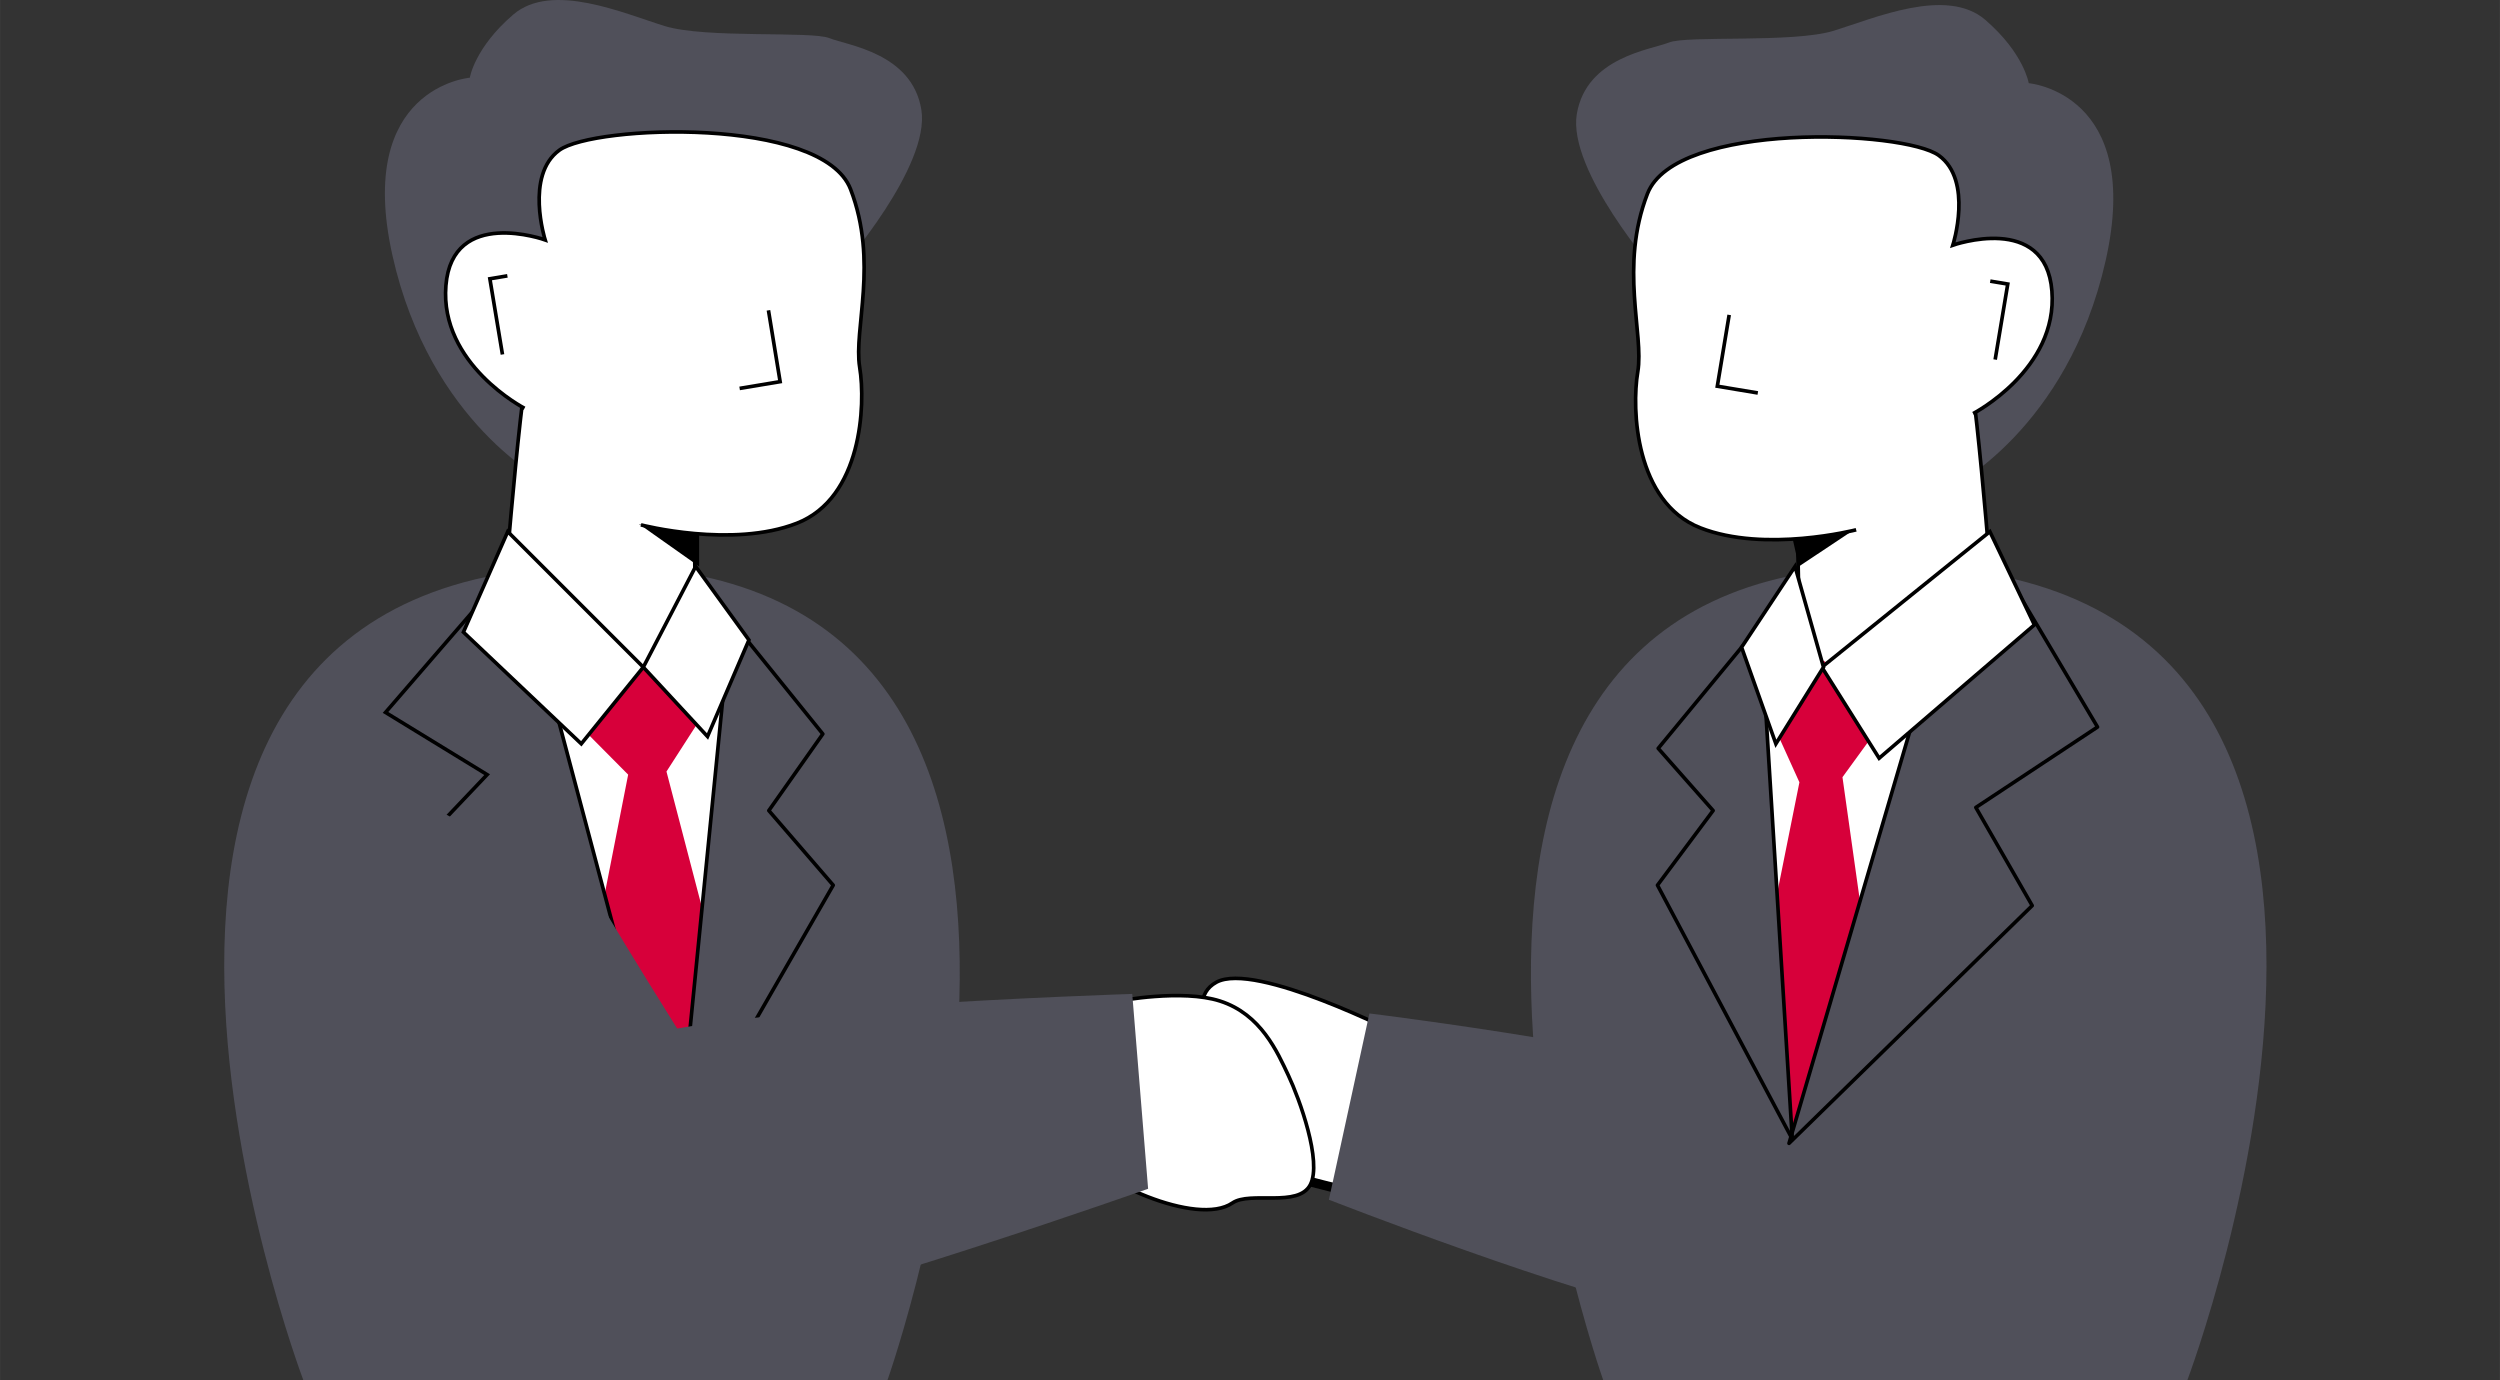 <?xml version="1.0" encoding="UTF-8"?><svg id="_レイヤー_1" xmlns="http://www.w3.org/2000/svg" width="48.34mm" height="26.69mm" viewBox="0 0 137.03 75.66"><rect x="0" y="0" width="137.03" height="75.66" fill="#333333" stroke="none"/><defs><style>.cls-1{stroke-width:.52px;}.cls-1,.cls-2,.cls-3,.cls-4{stroke:#000;}.cls-1,.cls-3,.cls-4{stroke-miterlimit:10;}.cls-1,.cls-5,.cls-4{fill:#fff;}.cls-6,.cls-7,.cls-8,.cls-5{stroke-width:0px;}.cls-6,.cls-2,.cls-3{fill:#50505a;}.cls-2{stroke-linecap:round;stroke-linejoin:round;}.cls-2,.cls-3,.cls-4{stroke-width:.2px;}.cls-8{fill:#d7003a;}</style></defs><path class="cls-6" d="M87.88,75.66s-15.51-43.7,14.81-44.61c34.51-1.03,17.2,44.61,17.2,44.61h-32.01Z"/><path class="cls-6" d="M90.81,14.96s-4.91-5.61-4.38-8.72,4.05-3.51,5.05-3.91,6.77.04,9.02-.64c2.24-.69,6.2-2.43,8.32-.6,2.12,1.83,2.38,3.47,2.38,3.47,0,0,6.3.53,4.21,9.75-2.09,9.23-8.47,12.41-8.47,12.41l-16.11-11.76Z"/><path class="cls-4" d="M98.47,26.36l.21,10.61s-.4,3.19,2.7,3.71,8.02-5.57,8.02-5.57c0,0-.96-12.81-1.5-15.09s-8.07,1.36-8.75,2.25-.69,4.08-.69,4.08Z"/><polygon class="cls-7" points="98.6 31.05 101.5 29.12 98.2 29.27 98.6 31.05"/><polygon class="cls-5" points="95.09 37.91 96.66 58.74 100.94 59.34 107.27 38.35 101.18 36.93 96.12 35.48 95.09 37.91"/><polygon class="cls-8" points="96.66 38.53 98.63 42.88 94.18 65.08 104.17 65.16 100.99 42.6 103.95 38.53 99.86 36.17 96.66 38.53"/><polygon class="cls-6" points="94.7 54.58 98.26 62.25 104.07 55.54 105.62 66.31 93.57 65.72 94.7 54.58"/><polygon class="cls-2" points="110.09 31.62 114.97 39.85 108.3 44.26 111.39 49.64 98.06 62.67 105.83 36.17 110.09 31.62"/><polygon class="cls-2" points="96.12 34.68 90.89 41.02 93.9 44.43 90.85 48.52 98.24 62.44 96.66 36.97 96.12 34.68"/><path class="cls-1" d="M75.87,65.72s-12.96-2.56-12.96-5.36,9.41-4.17,9.41-4.17l6.95,4.84-3.4,4.68Z"/><path class="cls-4" d="M67.52,58.52s-2.98-3.51-.85-4.68,10.05,2.88,10.05,2.88l.83,3.14-1.56,1.02"/><path class="cls-6" d="M101.08,65.01s-1.9,8.59-8.4,7.28c-6.51-1.31-19.84-6.53-19.84-6.53l2.22-10.21s17.5,2.17,19.52,3.92,2.34,4.36,2.34,4.36"/><path class="cls-4" d="M101.74,29.04s-5,1.29-8.55-.11c-3.55-1.4-3.77-6.48-3.42-8.55s-1.02-5.76.53-9.76,14.07-3.48,15.97-2.1.77,4.92.77,4.92c0,0,5.09-1.8,5.43,2.51.34,4.31-4.32,6.72-4.32,6.72"/><polyline class="cls-4" points="94.78 17.26 94.13 21.17 96.35 21.54"/><polyline class="cls-4" points="109.09 15.41 110.05 15.57 109.36 19.71"/><polygon class="cls-4" points="109.07 29.14 111.51 34.25 103 41.56 99.86 36.57 109.07 29.14"/><polygon class="cls-4" points="98.39 31.05 95.46 35.48 97.34 40.77 99.95 36.57 98.39 31.05"/><path class="cls-6" d="M48.64,75.66s15.51-43.7-14.81-44.61c-34.51-1.03-17.2,44.61-17.2,44.61h32.01Z"/><path class="cls-6" d="M39.25,32.55s12.01.86,12.91,16.93c.89,16.07-1.72,20.04-4.79,21.42-3.06,1.38-7.48-2.65-7.24-4.29s-4.32-15.76-4.32-15.76"/><polygon class="cls-5" points="40.77 34.73 38.95 58.74 34 59.34 26.7 38.35 33.73 36.93 39.58 35.48 40.77 34.73"/><path class="cls-6" d="M46.09,14.72s4.92-5.6,4.41-8.71-4.05-3.52-5.04-3.92-6.77.03-9.02-.66-6.19-2.45-8.31-.63-2.38,3.46-2.38,3.46c0,0-6.3.51-4.24,9.74,2.06,9.23,8.44,12.43,8.44,12.43l16.14-11.72Z"/><path class="cls-4" d="M38.01,26.1l.16,10.61s.39,3.19-2.71,3.71c-3.11.51-8.01-5.59-8.01-5.59,0,0,.99-12.8,1.54-15.08s8.06,1.38,8.74,2.27.28,4.08.28,4.08Z"/><polygon class="cls-7" points="38.32 31.05 35.02 28.72 38.32 29.27 38.32 31.05"/><polygon class="cls-8" points="38.95 38.53 36.53 42.29 42.34 64.55 30.28 63.59 34.43 42.46 30.53 38.53 35.26 36.57 38.95 38.53"/><polygon class="cls-6" points="27 58.3 33.73 58.3 36.73 62.54 38.95 57.25 42.95 56.21 42.95 65.72 32.45 66.31 28.59 64.55 27 58.3"/><polygon class="cls-3" points="26.18 33.21 21.13 39.05 26.7 42.46 21.99 47.42 36.73 62.54 29.73 36.17 26.18 33.21"/><polygon class="cls-2" points="39.98 33.89 45.1 40.23 42.14 44.43 45.67 48.52 37.13 63.37 39.75 36.97 39.98 33.89"/><path class="cls-6" d="M17.03,40.24s-7.28,9.59,4.21,20.87c11.49,11.27,16.2,11.92,19.25,10.53,3.06-1.39,2.95-7.37,1.55-8.27s-9-13.64-9-13.64"/><path class="cls-4" d="M61.31,54.87s3.47-.67,5.56,0c2.25.72,3.15,2.81,3.75,4.08s1.86,4.72,1.2,5.99-3.3.33-4.27,1c-1.92,1.32-7.52-1.2-8.86-3.12s2.63-7.95,2.63-7.95Z"/><path class="cls-6" d="M29.32,65.35s.77,8.98,8.77,7.38c8-1.61,24.84-7.57,24.84-7.57l-.87-10.68s-24.96.8-27.67,2.72c-2.71,1.92-3.55,4.68-3.55,4.68"/><path class="cls-4" d="M35.13,28.77s5,1.3,8.55-.09,3.78-6.47,3.44-8.55,1.04-5.76-.5-9.76c-1.54-4-14.06-3.52-15.96-2.14s-.78,4.92-.78,4.92c0,0-5.09-1.82-5.44,2.5s4.31,6.73,4.31,6.73"/><polyline class="cls-4" points="42.12 17.01 42.76 20.92 40.54 21.29"/><polyline class="cls-4" points="27.81 15.12 26.85 15.28 27.54 19.43"/><polygon class="cls-4" points="27.83 29.14 25.4 34.65 31.86 40.77 35.26 36.57 27.83 29.14"/><polygon class="cls-4" points="38.13 31.05 41.05 35.08 38.78 40.37 35.26 36.57 38.13 31.05"/></svg>